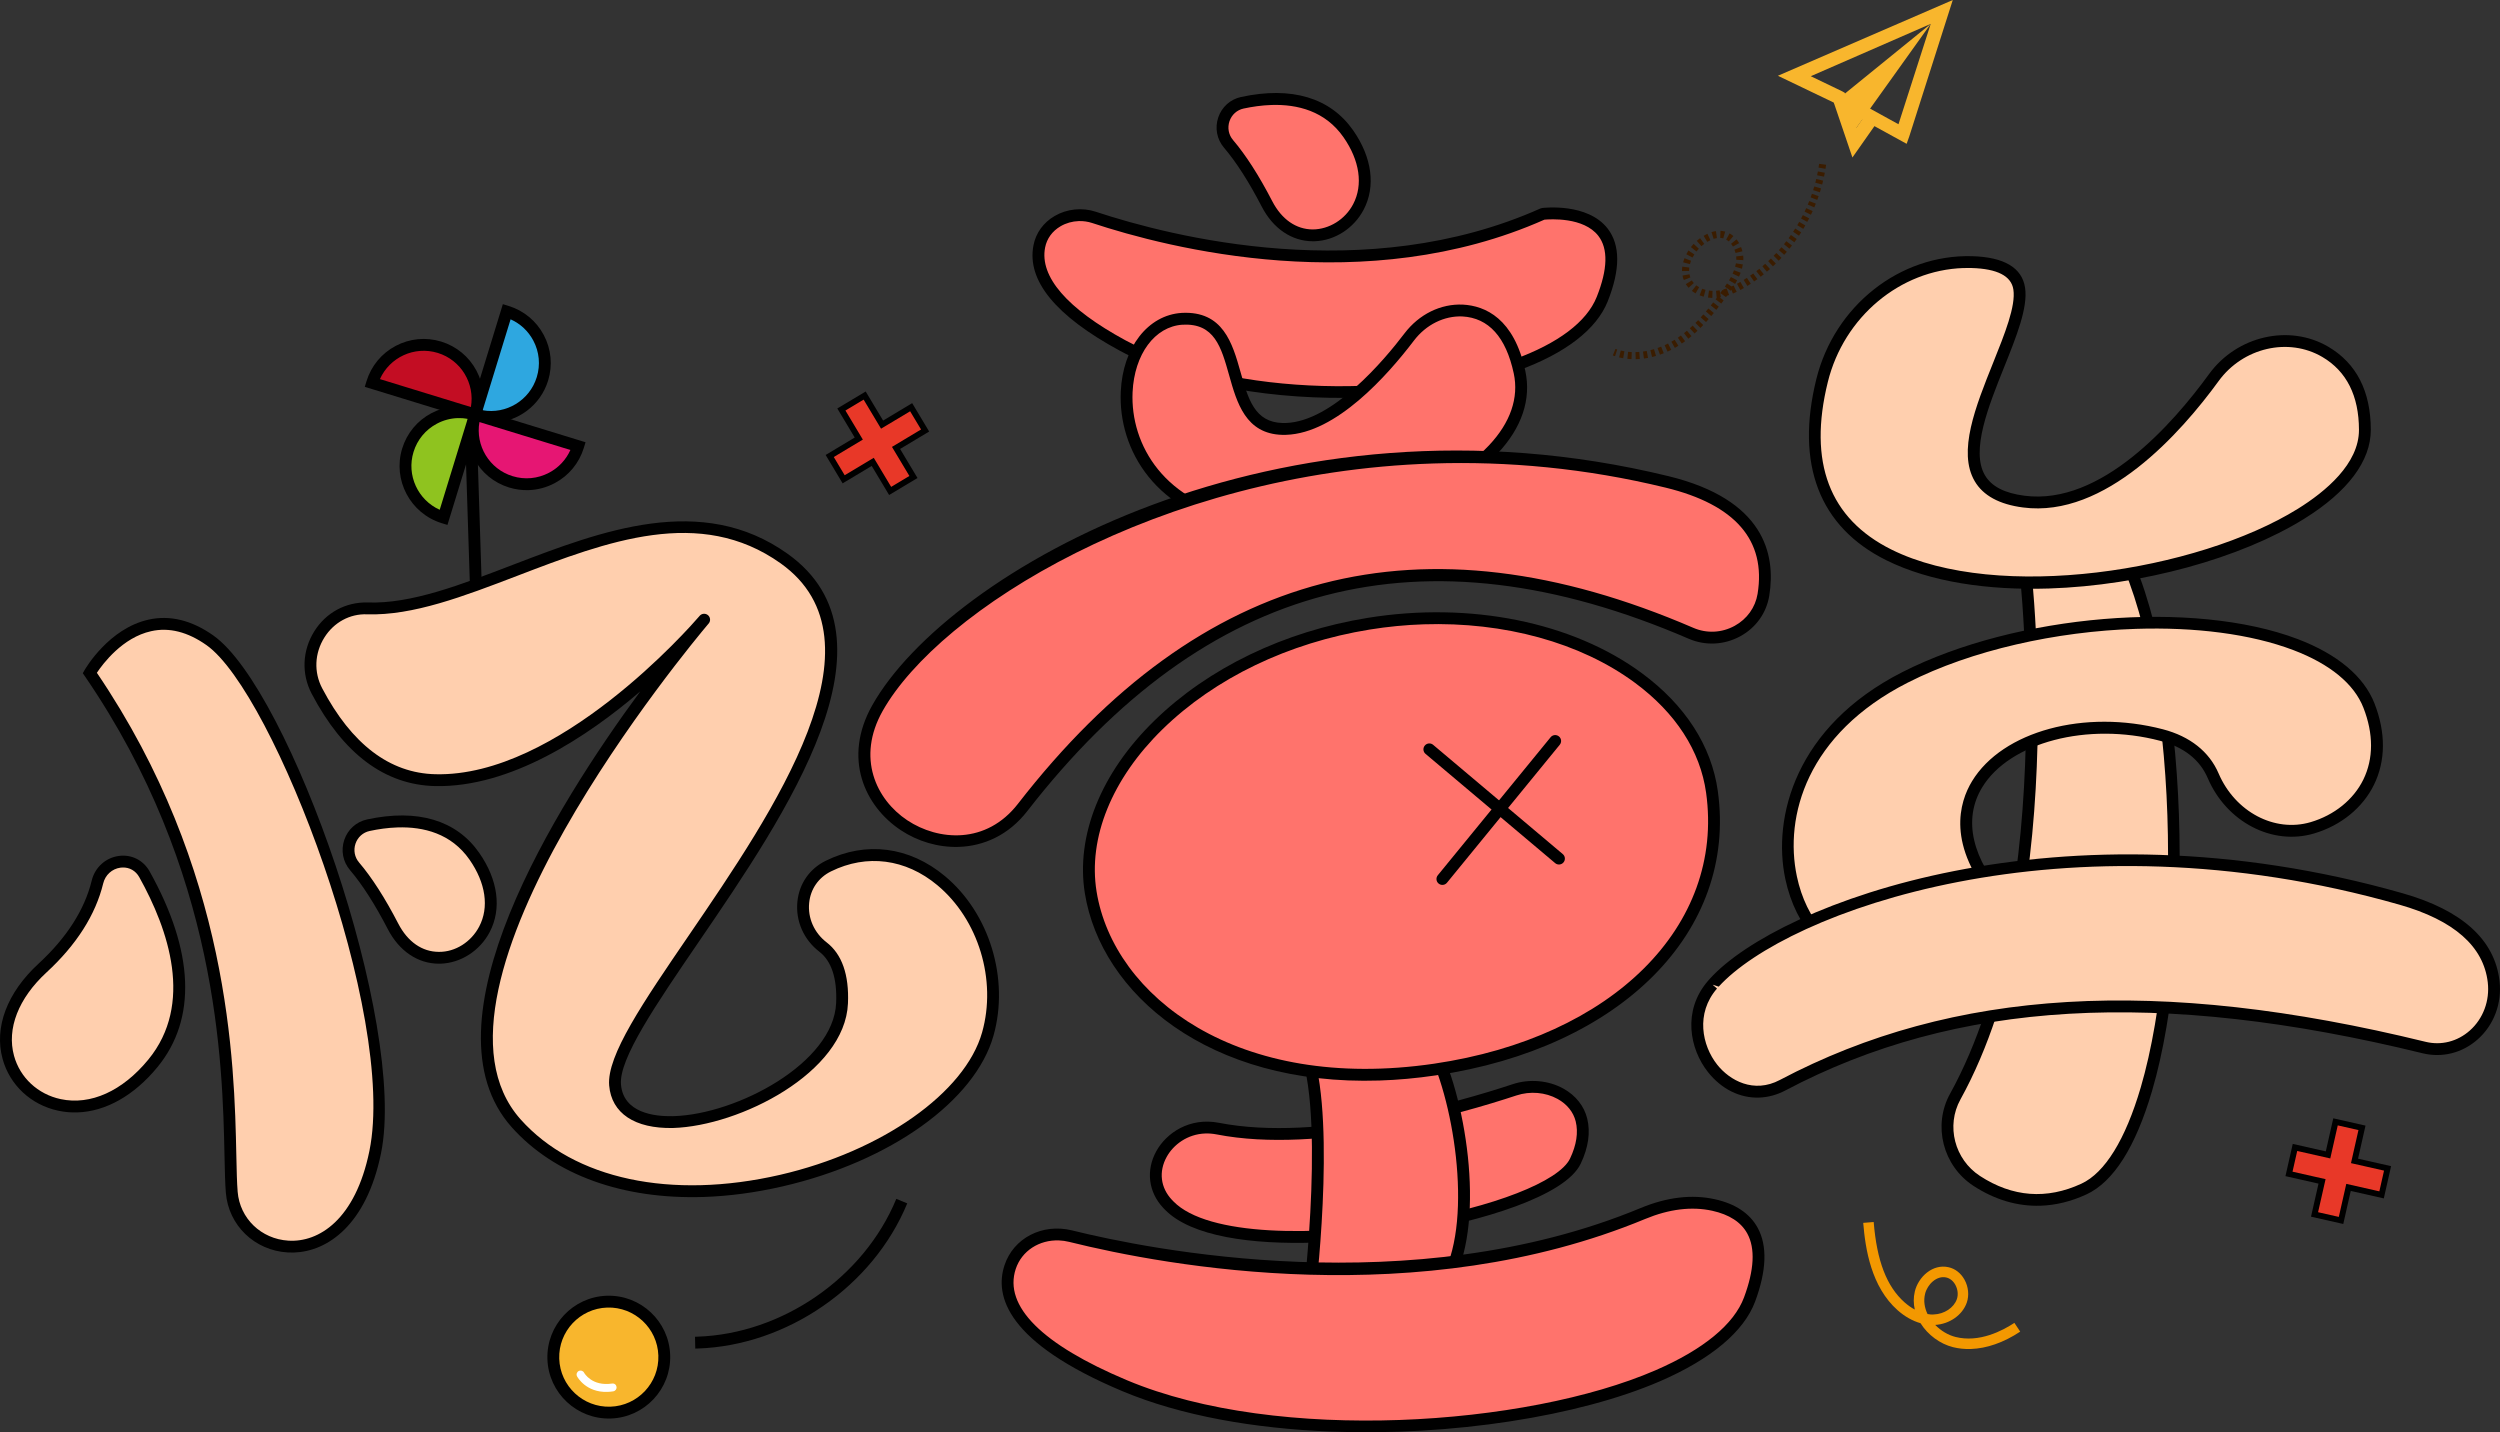 <?xml version="1.0" encoding="iso-8859-1"?>
<!-- Generator: Adobe Illustrator 27.0.0, SVG Export Plug-In . SVG Version: 6.00 Build 0)  -->
<svg version="1.1" id="&#x56FE;&#x5C42;_1" xmlns="http://www.w3.org/2000/svg" xmlns:xlink="http://www.w3.org/1999/xlink" x="0px"
	 y="0px" viewBox="0 0 756.912 433.636" style="enable-background:new 0 0 756.912 433.636;" xml:space="preserve">
<rect x="0" y="0" width="756.912" height="433.636" fill="#333333" stroke="none"/>
<g>
	<g>
		<path style="fill:#FFCFAE;" d="M29.509,267.031c1.679-6.885,10.77-8.519,14.224-2.331c9.579,17.166,16.794,39.894,2.564,57.236
			c-26.229,31.965-63.252-1.364-33.421-28.85C22.819,283.925,27.58,274.94,29.509,267.031z"/>
		<path d="M23.422,336.801c-1.942,0.062-3.88-0.109-5.796-0.52c-8.218-1.75-14.669-7.754-16.839-15.677
			c-2.613-9.549,1.352-20.062,10.872-28.833c8.534-7.858,13.953-16.328,16.11-25.16l0,0c0.969-3.989,4.191-6.918,8.208-7.462
			c3.842-0.521,7.42,1.273,9.322,4.68c13.505,24.202,14.327,44.69,2.383,59.243C40.586,331.724,31.989,336.525,23.422,336.801z
			 M37.098,262.65c-0.21,0.007-0.426,0.02-0.641,0.05c-2.54,0.344-4.588,2.214-5.206,4.756l0,0
			c-2.326,9.538-8.101,18.603-17.161,26.951c-8.505,7.834-12.092,17.039-9.843,25.25c1.812,6.62,7.222,11.648,14.123,13.119
			c9.041,1.934,18.714-2.435,26.54-11.975c13.809-16.831,6.133-39.323-2.744-55.227C41.088,263.643,39.227,262.582,37.098,262.65z"
			/>
	</g>
	<g>
		<path style="fill:#FFCFAE;" d="M27.186,203.74c0,0,14.552-25.269,36.371-9.876s58.189,115.08,50.047,154.956
			s-41.801,32.316-43.437,12.154C68.531,340.811,74.523,272.818,27.186,203.74z"/>
		<path d="M88.98,379.225c-0.636,0.02-1.261,0.011-1.881-0.027c-10.049-0.605-17.918-8.21-18.72-18.08
			c-0.232-2.865-0.31-6.552-0.407-11.213c-0.595-27.962-1.835-86.151-42.269-145.157l-0.637-0.925l0.564-0.981
			c0.293-0.511,7.377-12.602,19.359-15.241c6.44-1.439,13.065,0.181,19.601,4.799c23.04,16.254,58.81,117.432,50.769,156.776
			C110.915,370.931,99.157,378.898,88.98,379.225z M29.33,203.697c40.387,59.551,41.628,117.973,42.224,146.134
			c0.095,4.603,0.177,8.238,0.4,10.998c0.657,8.076,7.115,14.296,15.357,14.796c9.19,0.58,20.277-6.315,24.534-27.165
			c8.399-41.113-28.891-138.716-49.321-153.133c-5.681-4.009-11.32-5.451-16.768-4.225C37.101,193.009,31.151,200.959,29.33,203.697
			z"/>
	</g>
	<g>
		<path style="fill:#FFCFAE;" d="M107.353,262.298c-3.74-4.385-1.455-11.245,4.18-12.456c10.408-2.237,24.004-2.213,32.106,9.419
			c16.782,24.097-13.439,42.834-24.644,21.202C114.526,271.834,110.6,266.104,107.353,262.298z"/>
		<path d="M133.409,291.768c-0.181,0.006-0.362,0.012-0.543,0.006c-6.381-0.011-12.021-3.834-15.463-10.49
			c-3.89-7.505-7.726-13.5-11.414-17.824c-2.178-2.557-2.831-5.986-1.749-9.185c1.077-3.175,3.665-5.489,6.918-6.183
			c15.283-3.288,27.037,0.211,33.953,10.147c5.692,8.177,6.843,16.909,3.152,23.957C145.298,287.86,139.51,291.572,133.409,291.768z
			 M120.355,250.517c-2.951,0.095-5.821,0.514-8.442,1.077c-2.012,0.432-3.612,1.868-4.279,3.833
			c-0.672,1.989-0.27,4.124,1.082,5.704l0,0c3.865,4.534,7.859,10.758,11.868,18.51c2.851,5.501,7.216,8.543,12.289,8.549
			c4.976,0.062,9.776-2.994,12.212-7.661c3.053-5.819,1.987-13.199-2.922-20.246C136.637,252.34,128.222,250.264,120.355,250.517z"
			/>
	</g>
	<g>
		<path style="fill:#FF736C;" d="M371.962,43.57c-3.74-4.385-1.455-11.245,4.18-12.456c10.408-2.237,24.004-2.213,32.106,9.419
			c16.782,24.097-13.439,42.834-24.644,21.202C379.134,53.107,375.208,47.376,371.962,43.57z"/>
		<path d="M398.02,73.042c-0.181,0.006-0.362,0.012-0.543,0.006c-6.381-0.011-12.021-3.834-15.463-10.49
			c-3.89-7.505-7.726-13.5-11.414-17.824c-2.178-2.557-2.831-5.986-1.755-9.179c1.077-3.175,3.659-5.494,6.917-6.195
			c15.318-3.306,27.049,0.228,33.959,10.152c5.692,8.177,6.843,16.909,3.152,23.957C409.909,69.134,404.12,72.846,398.02,73.042z
			 M384.947,31.785c-2.951,0.095-5.815,0.52-8.43,1.077c-2.012,0.432-3.606,1.873-4.273,3.839c-0.672,1.989-0.27,4.124,1.082,5.704
			l0,0c3.865,4.534,7.859,10.758,11.868,18.51c2.851,5.501,7.216,8.543,12.289,8.549c4.926-0.036,9.776-2.994,12.212-7.661
			c3.053-5.819,1.987-13.199-2.922-20.246C401.241,33.608,392.821,31.532,384.947,31.785z"/>
	</g>
	<g>
		<path style="fill:#FF736C;" d="M331.216,65.812c21.461,7.114,81.897,23.063,135.9-1.058c0,0,29.736-3.71,17.981,25.811
			c-11.754,29.521-100.395,38.349-145.266,14.011c-22.443-12.173-26.614-22.597-25.178-29.976
			C316.07,67.327,324.183,63.48,331.216,65.812z"/>
		<path d="M412.268,120.368c-25.643,0.824-53.168-3.3-73.292-14.218c-19.381-10.51-28.156-21.244-26.076-31.89
			c0.721-3.719,2.99-6.862,6.388-8.851c3.713-2.186,8.385-2.663,12.493-1.295c22.854,7.567,81.718,22.628,134.604-0.993l0.509-0.145
			c0.553-0.059,13.784-1.617,19.857,6.239c3.844,4.973,3.848,12.375,0.013,22.015c-3.393,8.51-12.827,15.778-27.282,21.018
			C446.641,116.893,429.898,119.801,412.268,120.368z M326.606,66.937c-1.93,0.062-3.846,0.591-5.507,1.566
			c-2.499,1.458-4.159,3.747-4.679,6.438c-1.719,8.812,6.672,18.514,24.266,28.06c33.089,17.945,86.792,17.03,117.573,5.871
			c13.469-4.876,22.173-11.437,25.171-18.971c3.339-8.374,3.501-14.597,0.486-18.493c-4.441-5.748-14.611-5.041-16.329-4.899
			c-53.983,23.984-113.719,8.694-136.933,1.004l0,0C329.349,67.082,327.971,66.893,326.606,66.937z"/>
	</g>
	<g>
		<path style="fill:#FFCFAE;" d="M612.405,164.942c0,0,14.24,104.297-20.432,167.081c-4.89,8.855-1.946,20.007,6.53,25.529
			c8.015,5.221,19.133,8.583,32.415,2.46c33.189-15.299,36.55-155.077,7.932-200.002"/>
		<path d="M617.773,365.052c-6.934,0.223-13.777-1.781-20.252-5.998c-9.29-6.053-12.416-18.306-7.114-27.899
			c33.989-61.551,20.362-164.935,20.218-165.97l3.557-0.488c0.139,1.052,13.921,105.611-20.637,168.19
			c-4.397,7.958-1.793,18.132,5.935,23.161c9.833,6.403,20.162,7.198,30.684,2.335c7.122-3.282,13.337-13.348,17.968-29.114
			c13.419-45.658,11.027-134.044-10.793-168.295l3.02-1.93c22.281,34.977,24.833,124.894,11.214,171.235
			c-5.005,17.027-11.7,27.575-19.904,31.359C627.049,363.767,622.392,364.904,617.773,365.052z"/>
	</g>
	<g>
		<path style="fill:#FF736C;" d="M357.916,96.522c21.627-1.363,10.307,32.816,30.358,33.345c15.038,0.397,31.22-18.398,38.372-27.82
			c3.853-5.076,9.846-8.38,16.209-8.029c6.664,0.368,14.122,4.309,17.208,18.649c6.149,28.572-45.303,51.417-82.6,45.623
			C330.9,151.057,334.46,98,357.916,96.522z"/>
		<path d="M392.871,160.953c-5.36,0.172-10.64-0.107-15.686-0.891c-27.265-4.238-38.656-23.89-37.856-41.488
			c0.609-13.389,8.204-23.195,18.476-23.841l0,0c12.478-0.646,15.321,9.146,17.786,17.905c2.294,8.164,4.278,15.216,12.733,15.435
			c0.316,0.013,0.637,0.009,0.957-0.002c14.183-0.456,29.793-19.009,35.937-27.111c4.436-5.829,11-9.052,17.735-8.732
			c6.714,0.374,15.441,4.157,18.859,20.06c1.852,8.587-1.057,17.244-8.408,25.029C440.453,151.046,415.954,160.211,392.871,160.953z
			 M358.024,98.31c-8.372,0.526-14.588,8.928-15.118,20.423c-0.729,16.002,9.759,33.891,34.83,37.785
			c25.306,3.939,58.083-5.784,73.061-21.661c6.504-6.888,9.099-14.432,7.513-21.813c-2.368-10.999-7.598-16.797-15.558-17.236
			c-5.466-0.227-10.967,2.443-14.675,7.326c-8.021,10.556-23.537,28.032-38.682,28.519c-0.391,0.013-0.782,0.019-1.167,0.008
			c-11.096-0.297-13.746-9.728-16.092-18.053C369.737,105.074,367.693,97.789,358.024,98.31L358.024,98.31z"/>
	</g>
	<g>
		<path style="fill:#FF736C;" d="M368.7,341.702c-14.13-2.764-24.531,12.87-15.193,22.789c0.156,0.165,0.315,0.331,0.477,0.498
			c19.828,20.292,114.47,4.5,122.989-13.457c2.366-4.988,2.656-9.101,1.84-12.439c-1.937-7.926-11.768-11.941-20.254-9.135
			C440.864,335.809,399.285,347.686,368.7,341.702z"/>
		<path d="M398.308,376.211c-19.263,0.619-37.601-1.774-45.606-9.965l-0.514-0.538c-4.497-4.777-5.304-11.365-2.093-17.178
			c3.045-5.521,10.089-10.307,18.949-8.584l0,0c30.367,5.93,72.338-6.196,88.951-11.692c5.072-1.681,10.815-1.171,15.344,1.334
			c3.727,2.064,6.288,5.291,7.216,9.08c1.015,4.159,0.357,8.745-1.961,13.631c-4.718,9.954-30.623,17.523-51.371,20.993
			C418.17,374.796,408.117,375.896,398.308,376.211z M364.95,343.178c-5.465,0.176-9.703,3.429-11.717,7.085
			c-2.466,4.469-1.878,9.325,1.58,13.003l0.006,0l0.459,0.481c10.389,10.641,43.328,10.674,71.352,6.008
			c25.399-4.243,45.435-12.051,48.726-18.993c1.958-4.12,2.531-7.904,1.711-11.241c-0.686-2.809-2.626-5.222-5.467-6.795
			c-3.679-2.042-8.351-2.435-12.481-1.064c-16.879,5.581-59.509,17.915-90.769,11.797
			C367.176,343.235,366.041,343.143,364.95,343.178z"/>
	</g>
	<g>
		<path style="fill:#FF736C;" d="M393.667,314.296c0,0,28.024-19.333,39.395,1.224c11.372,20.558,18.385,78.37-8.013,81.211
			c-26.399,2.841-28.816-2.625-28.816-2.625S403.939,331.651,393.667,314.296z"/>
		<path d="M414.596,399.291c-16.312,0.524-19.419-3.141-20.004-4.459l-0.201-0.449l0.06-0.492c0.079-0.621,7.515-62.048-2.325-78.68
			l-0.852-1.438l1.376-0.949c0.657-0.459,16.298-11.137,29.54-7.996c5.341,1.259,9.528,4.563,12.435,9.823
			c9.012,16.284,15.283,54.094,5.486,72.956c-3.398,6.543-8.405,10.212-14.875,10.905
			C421.182,398.95,417.652,399.192,414.596,399.291z M398.106,393.551c1.092,0.747,6.53,3.55,26.748,1.399
			c5.201-0.564,9.266-3.591,12.076-8.999c9.132-17.58,2.994-54.319-5.435-69.566c-2.399-4.336-5.808-7.052-10.126-8.07
			c-9.64-2.224-21.419,4.203-25.347,6.6C404.817,333.344,398.973,386.179,398.106,393.551z"/>
	</g>
	<g>
		<path style="fill:#FF736C;" d="M309.617,244.47c-19.409,25.009-60.878-0.083-43.935-30.107
			c22.977-40.717,123.932-96.52,239.04-68.462c27.23,6.638,31.201,21.782,29.178,34.188c-1.633,10.016-12.59,15.669-21.909,11.652
			C407.95,146.887,346.535,196.9,309.617,244.47z"/>
		<path d="M290.278,256.409c-6.281,0.202-12.513-1.705-17.572-5.075c-10.839-7.206-17.698-21.709-8.59-37.852
			c22.806-40.414,122.865-98.122,241.029-69.321c28.956,7.056,32.581,23.589,30.523,36.213c-0.848,5.206-4.033,9.669-8.743,12.249
			c-4.888,2.667-10.571,2.955-15.645,0.766c-80.524-34.716-146.039-17.659-200.247,52.178l0,0
			C305.321,252.925,297.766,256.168,290.278,256.409z M433.903,140.327c-83.455,2.683-149.554,44.593-166.66,74.911
			c-7.981,14.145-2.01,26.82,7.445,33.113c9.413,6.253,23.927,7.369,33.508-4.983l0,0c55.346-71.31,122.232-88.744,204.508-53.272
			c4.032,1.739,8.59,1.528,12.497-0.618c3.735-2.047,6.26-5.572,6.934-9.68c2.632-16.192-6.73-27.012-27.836-32.154
			C479.992,141.718,456.315,139.607,433.903,140.327z"/>
	</g>
	<g>
		<path style="fill:#FFCFAE;" d="M597.015,79.355c-21.556-0.624-40.172,14.914-45.351,35.848
			c-4.585,18.531-3.74,40.884,20.186,52.788c45.526,22.65,144.209-4.191,144.154-37.852c-0.021-12.623-5.337-19.694-11.974-23.602
			c-11.333-6.673-26.01-2.859-33.747,7.775c-11.384,15.646-33.607,40.664-57.548,37.559c-34.539-4.48,1.091-47.966-1.385-64.477
			C610.484,81.614,604.469,79.57,597.015,79.355z"/>
		<path d="M620.336,178.178c-18.347,0.59-35.931-1.939-49.286-8.585c-20.201-10.052-27.507-29.006-21.127-54.817
			c5.492-22.192,25.26-37.801,47.142-37.215c9.741,0.282,15.145,3.5,16.058,9.566c0.899,5.99-2.614,14.743-6.333,24.011
			c-4.762,11.876-10.161,25.337-5.825,32.746c1.989,3.386,5.913,5.42,11.998,6.211c23.185,2.985,44.929-21.796,55.865-36.841
			c8.437-11.585,24.299-15.207,36.111-8.266c8.515,5.015,12.839,13.476,12.858,25.145c0.017,9.428-6.975,18.754-20.22,26.973
			C678.312,169.063,648.422,177.275,620.336,178.178z M594.478,81.152c-19.158,0.616-36.194,14.76-41.071,34.48
			c-6.019,24.334,0.455,41.406,19.245,50.75c32.246,16.057,92.608,6.551,123.036-12.321c8.46-5.252,18.54-13.661,18.526-23.918
			c-0.016-10.315-3.746-17.738-11.089-22.061c-10.259-6.034-24.033-2.835-31.396,7.285c-11.411,15.68-34.3,41.542-59.222,38.28
			c-7.158-0.926-12.084-3.605-14.629-7.954c-5.232-8.922,0.271-22.631,5.589-35.891c3.529-8.806,6.864-17.116,6.113-22.141
			c-0.616-4.096-4.861-6.289-12.621-6.512l0,0C596.129,81.123,595.3,81.126,594.478,81.152z"/>
	</g>
	<g>
		<path style="fill:#FF736C;" d="M518.321,239.776c5.977,43.045-31.818,76.374-83.871,84.044
			c-58.384,8.602-98.541-18.528-104.218-53.611c-5.676-35.082,32.234-72.969,84.174-81.373S513.433,204.576,518.321,239.776z"/>
		<path d="M417.666,327.145c-51.858,1.667-84.301-26.34-89.204-56.651c-2.819-17.423,4.835-36.468,21.001-52.26
			c16.381-16.003,39.342-27.074,64.658-31.169c30.938-5.005,62.005,1.259,83.007,16.772c13.132,9.695,21.077,22.038,22.97,35.696
			l0,0c5.887,42.399-29.229,77.785-85.387,86.059C428.823,326.46,423.13,326.97,417.666,327.145z M431.072,189.02
			c-5.424,0.174-10.9,0.701-16.383,1.589c-24.59,3.978-46.862,14.7-62.722,30.19c-15.317,14.965-22.593,32.87-19.963,49.126
			c5.144,31.809,42.722,60.836,102.182,52.124c54.09-7.968,87.957-41.697,82.364-82.027c-1.762-12.676-9.213-24.188-21.55-33.302
			C478.448,194.496,455.362,188.239,431.072,189.02z"/>
	</g>
	<g>
		<g>
			<line style="fill:#E83828;" x1="470.857" y1="224.348" x2="436.705" y2="266.125"/>
			<path d="M436.761,267.918c-0.42,0.013-0.845-0.119-1.192-0.405c-0.767-0.623-0.879-1.752-0.25-2.52l34.152-41.783
				c0.623-0.767,1.758-0.88,2.52-0.25c0.767,0.623,0.879,1.752,0.25,2.52l-34.152,41.783
				C437.752,267.682,437.262,267.902,436.761,267.918z"/>
		</g>
		<g>
			<line style="fill:#E83828;" x1="432.754" y1="226.875" x2="472.002" y2="259.957"/>
			<path d="M472.057,261.745c-0.426,0.014-0.862-0.124-1.21-0.422l-39.244-33.077c-0.762-0.635-0.857-1.765-0.215-2.521
				c0.629-0.762,1.771-0.857,2.521-0.215l39.244,33.078c0.762,0.635,0.857,1.765,0.215,2.521
				C473.031,261.516,472.547,261.73,472.057,261.745z"/>
		</g>
	</g>
	<g>
		<path style="fill:#FF736C;" d="M324.139,374.255c25.782,6.41,104.193,21.813,173.278-6.854c6.746-2.799,14.159-4.169,21.38-2.576
			c9.291,2.05,18.295,8.739,10.912,28.606c-13.125,35.319-128.551,51.574-189.198,26.106
			c-33.356-14.008-37.609-27.018-34.683-35.892C308.327,376.064,316.512,372.359,324.139,374.255z"/>
		<path d="M402.657,433.417c-22.831-0.917-45.026-4.74-62.84-12.223c-35.037-14.716-38.75-28.845-35.692-38.106
			c2.714-8.242,11.445-12.773,20.443-10.572l0,0c22.867,5.689,102.87,21.994,172.163-6.769c7.97-3.306,15.538-4.194,22.45-2.667
			c6.228,1.371,10.602,4.292,12.995,8.68c2.959,5.433,2.693,12.932-0.784,22.294c-3.379,9.097-13.337,17.439-28.789,24.136
			C478.152,428.775,439.569,434.899,402.657,433.417z M320.644,375.557c-5.953-0.239-11.297,3.138-13.119,8.647
			c-3.698,11.227,7.946,22.872,33.68,33.681c45.782,19.229,121.06,13.86,159.969-2.99c14.537-6.295,23.825-13.934,26.856-22.088
			c3.103-8.349,3.435-14.853,0.992-19.33c-1.871-3.439-5.445-5.76-10.614-6.902c-6.182-1.358-13.024-0.535-20.305,2.484
			c-68.383,28.374-144.745,14.311-174.4,6.936C322.675,375.738,321.653,375.598,320.644,375.557z"/>
	</g>
	<g>
		<g>
			<g>
				<g>
					<g>
						<path style="fill:#F8B62D;" d="M567.515,38.189l-6.668,9.494l-5.64-16.621l-16.922-8.122L591.234,0l-13.157,41.255
							l-0.812,2.291L567.515,38.189z M548.241,23.073l9.537,4.589l0.735,0.416l3.554,10.587l1.771-2.557l-1.225-0.694l1.942-3.431
							l10.24,5.634l9.761-30.395L548.241,23.073z"/>
					</g>
				</g>
			</g>
		</g>
		<g>
			<g>
				<g>
					<polygon style="fill:#F8B62D;" points="555.208,31.061 584.557,7.223 562.068,38.666 					"/>
				</g>
			</g>
		</g>
	</g>
	<g>
		<g>
			<g>
				<path style="fill:#2EA7E0;" d="M164.237,114.705c2.643-8.61-2.194-17.732-10.804-20.376l-9.572,31.179
					C152.471,128.152,161.594,123.315,164.237,114.705z"/>
				<path d="M149.209,128.013c-1.936,0.062-3.918-0.189-5.875-0.786l-1.71-0.529l10.622-34.605l1.716,0.523
					c4.617,1.422,8.413,4.552,10.675,8.822c2.268,4.276,2.729,9.171,1.313,13.794l0,0
					C163.619,122.815,156.732,127.771,149.209,128.013z M146.133,124.218c7.093,1.267,14.219-2.967,16.385-10.043l0,0
					c1.142-3.703,0.77-7.632-1.044-11.053c-1.535-2.893-3.942-5.133-6.886-6.446L146.133,124.218z"/>
			</g>
			<g>
				<path style="fill:#8FC31F;" d="M123.485,136.312c-2.643,8.61,2.194,17.732,10.804,20.376l9.572-31.179
					C135.251,122.865,126.129,127.702,123.485,136.312z"/>
				<path d="M135.473,158.929l-1.716-0.523c-9.534-2.934-14.916-13.082-11.989-22.622c1.422-4.617,4.552-8.413,8.822-10.675
					c4.282-2.263,9.177-2.735,13.8-1.313l1.71,0.529L135.473,158.929z M138.59,126.585c-2.181,0.07-4.335,0.636-6.315,1.692
					c-3.427,1.815-5.939,4.855-7.075,8.564c-2.172,7.064,1.349,14.552,7.93,17.504l8.461-27.541
					C140.594,126.626,139.588,126.553,138.59,126.585z"/>
			</g>
		</g>
		<g>
			<g>
				<path style="fill:#E61673;" d="M154.665,145.884c8.61,2.643,17.732-2.194,20.376-10.804l-31.179-9.572
					C141.218,134.119,146.055,143.241,154.665,145.884z"/>
				<path d="M160.045,148.395c-1.971,0.063-3.965-0.205-5.91-0.797c-4.617-1.422-8.413-4.552-10.675-8.822
					s-2.729-9.171-1.313-13.794l0.529-1.71l34.605,10.622l-0.523,1.716c-1.422,4.617-4.558,8.413-8.828,10.675
					C165.455,147.597,162.769,148.308,160.045,148.395z M145.156,127.781c-1.254,7.104,2.967,14.219,10.037,16.386
					c3.697,1.142,7.626,0.765,11.058-1.05c2.893-1.535,5.133-3.936,6.446-6.88L145.156,127.781z"/>
			</g>
			<g>
				<path style="fill:#C30D23;" d="M133.058,105.133c-8.61-2.643-17.732,2.194-20.376,10.804l31.179,9.572
					C146.504,116.899,141.667,107.776,133.058,105.133z"/>
				<path d="M145.05,127.75l-34.605-10.628l0.523-1.716c1.422-4.617,4.552-8.413,8.822-10.675s9.154-2.729,13.794-1.313
					c4.623,1.422,8.413,4.552,10.681,8.822c2.263,4.277,2.729,9.171,1.313,13.794L145.05,127.75z M115.028,114.779l27.541,8.461
					c1.254-7.11-2.968-14.225-10.037-16.392l-0.006,0C125.445,104.678,117.975,108.199,115.028,114.779z"/>
			</g>
		</g>
	</g>
	<g>
		<line style="fill:#E83828;" x1="142.645" y1="134.506" x2="144.317" y2="186.512"/>
		<rect x="141.69" y="134.492" transform="matrix(1 -0.032 0.032 1 -5.083 4.693)" width="3.583" height="52.03"/>
	</g>
	<g>
		<path style="fill:#FFCFAE;" d="M111.199,184.199c-12.801-0.411-21.201,13.673-15.243,25.009
			c7.428,14.132,18.788,26.599,35.808,26.994c39.764,0.923,81.426-48.585,81.426-48.585s-94.542,110.317-56.913,152.478
			s131.65,12.468,142.796-27.049c8.758-31.05-19.274-65.09-48.259-50.835c-9.673,4.757-10.198,17.926-1.658,24.504
			c3.652,2.813,6.174,7.969,5.786,17.019c-1.243,28.96-66.597,49.92-68.72,24.764c-2.123-25.156,102.934-122.523,51.176-159.392
			C197.333,140.566,147.725,185.371,111.199,184.199z"/>
		<path d="M213.033,362.4c-24.296,0.781-45.117-6.577-58.095-21.111c-27.913-31.282,13.193-97.014,38.924-131.975
			c-15.998,13.743-39.309,29.187-62.14,28.683c-15.219-0.357-27.787-9.761-37.351-27.954c-3.159-6.011-2.861-13.09,0.798-18.929
			c3.543-5.66,9.523-8.865,16.09-8.708c13.227,0.48,28.195-5.337,44.095-11.43c26.741-10.247,57.069-21.876,83.084-3.325
			c35.92,25.583-0.366,78.696-26.861,117.477c-12.997,19.029-24.226,35.456-23.568,43.217c0.726,8.611,10.131,9.704,15.668,9.59
			c0.146-0.005,0.286-0.009,0.426-0.014c18.989-0.61,48.267-16.024,49.053-34.264c0.315-7.454-1.4-12.676-5.093-15.523
			c-4.741-3.654-7.223-9.313-6.64-15.146c0.543-5.453,3.679-9.967,8.598-12.384c12.201-6.003,25.327-4.299,36.065,4.644
			c13.509,11.248,19.559,31.101,14.717,48.286c-5.581,19.783-31.239,38.134-63.842,45.656
			C228.73,361.089,220.708,362.153,213.033,362.4z M214.349,189.022c-4.853,5.749-92.069,110.285-56.732,149.881
			c16.188,18.138,45.544,24.392,78.541,16.799c30.876-7.128,56.039-24.867,61.191-43.142c4.476-15.866-1.099-34.187-13.558-44.558
			c-9.598-7.999-21.352-9.524-32.185-4.179c-3.787,1.861-6.198,5.331-6.618,9.524c-0.46,4.592,1.505,9.053,5.259,11.951
			c4.675,3.598,6.86,9.827,6.486,18.514c-0.898,20.917-32.68,37.094-52.982,37.706c-11.563,0.237-18.603-4.452-19.317-12.871
			c-0.763-9.03,10.249-25.141,24.182-45.537c25.659-37.563,60.796-88.999,27.744-112.543c-24.443-17.4-52.54-6.654-79.725,3.76
			c-16.257,6.226-31.62,12.109-45.494,11.667l0,0c-5.203-0.212-10.074,2.449-12.933,7.024c-2.977,4.749-3.224,10.489-0.668,15.358
			c8.917,16.953,20.448,25.713,34.265,26.033c37.224,0.934,77.162-44.619,79.869-47.777c0.062-0.072,0.113-0.132,0.152-0.18
			c0.647-0.756,1.771-0.833,2.521-0.204c0.756,0.641,0.851,1.765,0.215,2.521C214.517,188.824,214.444,188.908,214.349,189.022z"/>
	</g>
	<g>
		<path d="M211.204,408.287c-0.233,0.007-0.467,0.015-0.7,0.017l-0.08-3.582c0.222-0.007,0.449-0.014,0.665-0.021
			c25.742-0.828,50.46-17.898,60.279-41.724l3.313,1.365C264.342,389.426,238.311,407.415,211.204,408.287z"/>
	</g>
	<g>
		<g>
			<circle style="fill:#F8B62D;" cx="184.32" cy="410.893" r="16.805"/>
			<path d="M184.92,429.477c-10.247,0.329-18.855-7.742-19.184-17.989c-0.329-10.247,7.742-18.855,17.989-19.184
				c10.247-0.329,18.855,7.742,19.184,17.989C203.238,420.54,195.166,429.148,184.92,429.477z M183.84,395.885
				c-8.276,0.266-14.789,7.212-14.523,15.488c0.266,8.276,7.212,14.789,15.488,14.523c8.276-0.266,14.789-7.212,14.523-15.488
				C199.062,402.133,192.115,395.619,183.84,395.885z"/>
		</g>
		<g>
			<path style="fill:#FFFFFF;" d="M183.913,421.418c-6.514,0.209-9.088-4.489-9.2-4.707c-0.311-0.585-0.089-1.305,0.497-1.616
				c0.586-0.299,1.305-0.089,1.615,0.491c0.106,0.195,2.406,4.202,8.478,3.306c0.715-0.105,1.266,0.345,1.363,0.995
				c0.103,0.651-0.345,1.266-0.995,1.363C185.055,421.346,184.467,421.4,183.913,421.418z"/>
		</g>
	</g>
	<g>
		<path style="fill:#3A1C00;" d="M495.232,108.757l-0.069-2.146l1.154-0.06l0.151,2.144L495.232,108.757z M493.959,108.74
			c-0.421-0.016-0.842-0.043-1.252-0.088l0.212-2.132c0.375,0.035,0.749,0.063,1.123,0.081L493.959,108.74z M497.73,108.56
			l-0.29-2.127c0.372-0.047,0.744-0.111,1.121-0.182l0.406,2.1C498.555,108.434,498.137,108.5,497.73,108.56z M491.44,108.471
			c-0.417-0.074-0.828-0.16-1.246-0.264l0.529-2.084c0.359,0.094,0.724,0.169,1.093,0.233L491.44,108.471z M500.184,108.09
			l-0.511-2.085c0.377-0.088,0.741-0.193,1.105-0.298l0.603,2.059C500.983,107.884,500.584,107.99,500.184,108.09z M488.985,107.855
			c-0.23-0.069-0.454-0.149-0.679-0.241l0.8-1.987c0.177,0.07,0.354,0.129,0.526,0.187L488.985,107.855z M502.579,107.383
			l-0.73-2.02c0.37-0.129,0.733-0.269,1.09-0.409l0.788,1.995C503.346,107.101,502.959,107.242,502.579,107.383z M504.873,106.462
			l-0.88-1.957c0.345-0.157,0.69-0.326,1.029-0.494l0.972,1.907C505.62,106.112,505.252,106.293,504.873,106.462z M507.084,105.329
			l-1.053-1.869c0.332-0.192,0.665-0.383,0.991-0.586l1.133,1.82C507.806,104.909,507.451,105.124,507.084,105.329z M509.19,104.018
			l-1.201-1.771c0.314-0.214,0.622-0.435,0.93-0.666l1.281,1.722C509.87,103.546,509.527,103.791,509.19,104.018z M511.169,102.559
			l-1.316-1.697c0.302-0.232,0.603-0.481,0.899-0.729l1.372,1.649C511.806,102.042,511.493,102.303,511.169,102.559z
			 M513.056,100.969l-1.44-1.588l0.862-0.798l1.475,1.564L513.056,100.969z M514.835,99.288l-1.52-1.516l0.82-0.838l1.554,1.48
			L514.835,99.288z M516.523,97.512l-1.61-1.419l0.794-0.895l1.61,1.419L516.523,97.512z M518.111,95.692l-1.632-1.384l0.753-0.912
			l1.655,1.371L518.111,95.692z M519.645,93.815l-1.678-1.336l0.735-0.929l1.688,1.312L519.645,93.815z M521.142,91.911
			l-1.723-1.282l0.341-0.46l-0.006,0l-0.197-2.13c0.367-0.035,0.727-0.088,1.087-0.152L521.028,90
			c-0.122,0.021-0.244,0.043-0.366,0.058l1.196,0.89L521.142,91.911z M518.431,90.206c-0.438-0.009-0.877-0.048-1.311-0.11
			l0.305-2.123c0.352,0.053,0.709,0.082,1.066,0.094L518.431,90.206z M522.58,89.956l-1.756-1.228l0.722-0.975l0.251,0.179
			l-0.079-0.284c0.365-0.099,0.717-0.204,1.063-0.332l0.73,2.02c-0.208,0.071-0.416,0.142-0.63,0.207L522.58,89.956z
			 M515.827,89.834c-0.43-0.115-0.849-0.259-1.251-0.415l0.788-1.999c0.331,0.135,0.668,0.247,1.015,0.341L515.827,89.834z
			 M524.67,88.884l-0.481-1.164c-0.073,0.102-0.151,0.209-0.224,0.311l-1.734-1.264c0.224-0.305,0.435-0.621,0.641-0.937
			l1.383,0.895c0.207-0.088,0.414-0.188,0.615-0.288l0.949,1.931C525.442,88.55,525.056,88.726,524.67,88.884z M513.36,88.827
			c-0.393-0.227-0.763-0.478-1.116-0.758l1.336-1.678c0.27,0.213,0.556,0.408,0.853,0.58L513.36,88.827z M526.924,87.802
			l-1.03-1.882l1.026-0.576l1.064,1.857L526.924,87.802z M529.045,86.572l-1.133-1.82c0.326-0.203,0.658-0.412,0.978-0.627
			l1.19,1.783C529.737,86.135,529.394,86.356,529.045,86.572z M511.239,87.133c-0.315-0.346-0.589-0.717-0.836-1.117l1.832-1.121
			c0.173,0.286,0.374,0.554,0.592,0.798L511.239,87.133z M525.335,85.961l-1.845-1.097c0.199-0.333,0.387-0.66,0.569-0.999
			l1.889,1.013C525.756,85.241,525.546,85.604,525.335,85.961z M531.086,85.228l-1.224-1.759l0.953-0.679l1.258,1.734
			L531.086,85.228z M509.791,84.774c-0.172-0.438-0.303-0.883-0.388-1.342l2.113-0.383c0.057,0.319,0.149,0.637,0.27,0.949
			L509.791,84.774z M533.065,83.792l-1.316-1.697l0.928-0.725l1.338,1.673L533.065,83.792z M526.514,83.752l-1.944-0.907
			c0.158-0.338,0.299-0.681,0.428-1.024l2.009,0.753C526.856,82.976,526.694,83.367,526.514,83.752z M534.954,82.266l-1.372-1.649
			c0.296-0.249,0.585-0.498,0.869-0.752l1.44,1.588C535.585,81.732,535.273,82.005,534.954,82.266z M511.402,82.042l-2.147,0.034
			c-0.009-0.449,0.018-0.894,0.079-1.345l2.122,0.27C511.415,81.347,511.397,81.698,511.402,82.042z M527.394,81.359l-2.063-0.599
			c0.1-0.336,0.177-0.683,0.235-1.035l2.113,0.341C527.612,80.5,527.515,80.929,527.394,81.359z M536.776,80.649l-1.44-1.588
			c0.284-0.26,0.561-0.526,0.839-0.792l1.497,1.528C537.383,80.086,537.083,80.376,536.776,80.649z M511.657,79.962l-2.072-0.541
			c0.109-0.424,0.247-0.843,0.409-1.251l1.998,0.776C511.863,79.284,511.745,79.62,511.657,79.962z M538.531,78.94L537,77.437
			l0.808-0.843l1.565,1.468L538.531,78.94z M527.819,78.771l-2.141-0.13c0.007-0.152,0.008-0.31,0.003-0.461
			c-0.006-0.181-0.017-0.361-0.035-0.542l2.129-0.244c0.031,0.238,0.045,0.477,0.052,0.716
			C527.834,78.333,527.835,78.549,527.819,78.771z M540.19,77.159l-1.599-1.431c0.259-0.289,0.513-0.583,0.766-0.877l1.632,1.384
			C540.725,76.552,540.461,76.858,540.19,77.159z M512.445,77.969l-1.9-0.99c0.198-0.386,0.413-0.761,0.658-1.13l1.79,1.192
			C512.793,77.339,512.61,77.654,512.445,77.969z M525.455,76.593c-0.081-0.342-0.191-0.677-0.318-1l1.995-0.788
			c0.165,0.415,0.301,0.843,0.409,1.277L525.455,76.593z M541.777,75.298l-1.655-1.371c0.247-0.294,0.483-0.593,0.713-0.899
			l1.711,1.299C542.293,74.657,542.041,74.98,541.777,75.298z M513.624,76.145l-1.678-1.336c0.264-0.335,0.539-0.654,0.839-0.973
			l1.565,1.468C514.096,75.575,513.854,75.857,513.624,76.145z M524.68,74.657c-0.167-0.298-0.357-0.578-0.57-0.84l1.661-1.349
			c0.286,0.353,0.549,0.735,0.778,1.137L524.68,74.657z M515.137,74.526l-1.418-1.601c0.323-0.291,0.653-0.558,0.995-0.814
			l1.281,1.722C515.699,74.052,515.415,74.283,515.137,74.526z M543.267,73.359l-1.734-1.264l0.687-0.956l1.756,1.228
			L543.267,73.359z M523.415,73.092c-0.246-0.208-0.515-0.398-0.8-0.552l1.037-1.878c0.41,0.226,0.804,0.5,1.159,0.809
			L523.415,73.092z M516.905,73.231l-1.11-1.832c0.372-0.228,0.757-0.433,1.153-0.621l0.903,1.944
			C517.524,72.873,517.208,73.052,516.905,73.231z M518.837,72.323l-0.661-2.045c0.439-0.137,0.885-0.244,1.338-0.317l0.314,2.127
			C519.491,72.132,519.16,72.213,518.837,72.323z M521.746,72.177c-0.182-0.047-0.365-0.088-0.558-0.116
			c-0.135-0.019-0.252-0.027-0.375-0.035l0.095-2.14c0.193,0.005,0.392,0.022,0.585,0.051c0.276,0.038,0.564,0.099,0.829,0.178
			L521.746,72.177z M544.674,71.364l-1.79-1.192c0.223-0.328,0.434-0.65,0.64-0.978l1.812,1.144
			C545.119,70.678,544.897,71.024,544.674,71.364z M545.974,69.302l-1.834-1.109l0.592-1.011l1.856,1.073L545.974,69.302z
			 M547.184,67.179l-1.889-1.013l0.545-1.039l1.911,0.978L547.184,67.179z M548.294,65.018l-1.933-0.93
			c0.17-0.356,0.339-0.711,0.497-1.061l1.955,0.883C548.644,64.283,548.475,64.65,548.294,65.018z M549.297,62.797l-1.965-0.848
			c0.152-0.355,0.298-0.71,0.438-1.071l1.998,0.776C549.617,62.039,549.46,62.418,549.297,62.797z M550.205,60.531l-2.01-0.764
			c0.14-0.355,0.269-0.721,0.391-1.087l2.031,0.694C550.484,59.764,550.345,60.153,550.205,60.531z M550.995,58.223l-2.041-0.658
			c0.117-0.366,0.233-0.737,0.338-1.114l2.063,0.599C551.238,57.439,551.122,57.834,550.995,58.223z M551.684,55.866l-2.072-0.541
			l0.285-1.136l2.083,0.494L551.684,55.866z M552.261,53.477l-2.103-0.411l0.231-1.163l2.103,0.399L552.261,53.477z M552.699,51.111
			l-2.113-0.364c0.063-0.387,0.121-0.763,0.173-1.144l2.122,0.282C552.83,50.289,552.773,50.699,552.699,51.111z"/>
	</g>
	<g>
		<path style="fill:#F39800;" d="M596.679,408.429c-1.86,0.06-3.67-0.121-5.401-0.562c-3.879-0.979-7.597-3.691-9.807-7.245
			c-2.416-0.693-4.8-2.029-6.951-3.939c-7.975-7.082-9.754-18.485-10.401-26.444l3.168-0.254c0.957,11.779,3.926,19.507,9.34,24.319
			c0.998,0.884,2.043,1.616,3.112,2.188c-0.413-1.761-0.449-3.623,0.01-5.506c1.067-4.395,5.387-8.405,10.203-7.316
			c2.011,0.449,3.724,1.783,4.82,3.757c1.202,2.151,1.46,4.752,0.702,6.954c-1.304,3.761-5.197,6.49-9.561,6.758
			c1.697,1.755,3.888,3.074,6.142,3.644c7.181,1.818,14.254-1.9,17.832-4.263l1.755,2.652
			C606.641,406.486,601.491,408.275,596.679,408.429z M583.589,397.845c0.634,0.102,1.186,0.195,1.89,0.126
			c3.161-0.102,6.088-2.035,6.985-4.626c0.476-1.364,0.295-2.999-0.467-4.369c-0.651-1.17-1.627-1.95-2.739-2.2
			c-2.894-0.66-5.724,2.099-6.414,4.964C582.333,393.834,582.675,395.942,583.589,397.845z"/>
	</g>
	<g>
		<polygon style="fill:#E83828;" points="275.866,123.286 267.061,128.56 261.788,119.756 254.736,123.98 260.009,132.784 
			251.204,138.057 255.429,145.11 264.233,139.837 269.506,148.641 276.559,144.417 271.286,135.613 280.091,130.339 		"/>
		<path d="M269.193,149.872l-5.269-8.804l-8.809,5.275l-5.139-8.598l8.803-5.274l-5.274-8.803l8.592-5.139l5.274,8.803l8.803-5.274
			l5.145,8.592l-8.803,5.274l5.274,8.803L269.193,149.872z M264.546,138.608l5.269,8.804l5.516-3.306l-5.274-8.803l8.803-5.274
			l-3.306-5.51l-8.803,5.274l-5.274-8.803l-5.51,3.3l5.274,8.803l-8.803,5.274l3.301,5.516L264.546,138.608z"/>
	</g>
	<g>
		<polygon style="fill:#E83828;" points="722.875,353.747 712.864,351.481 715.13,341.472 707.112,339.657 704.846,349.666 
			694.837,347.4 693.021,355.418 703.031,357.684 700.765,367.693 708.783,369.509 711.049,359.5 721.059,361.766 		"/>
		<path d="M709.461,370.576l-9.768-2.208l2.27-10.009l-10.009-2.264l2.208-9.762l10.009,2.264l2.264-10.009l9.762,2.208
			l-2.264,10.009l10.009,2.264l-2.208,9.768l-10.009-2.264L709.461,370.576z M701.833,367.015l6.275,1.421l2.265-10.003
			l10.009,2.264l1.421-6.275l-10.009-2.264l2.264-10.009l-6.269-1.421l-2.264,10.009l-10.009-2.264l-1.421,6.269l10.009,2.264
			L701.833,367.015z"/>
	</g>
	<g>
		<path style="fill:#FFCFAE;" d="M606.557,273.385c0,0-15.945,18.282-41.675,16.895c-25.73-1.387-41.113-58.22,11.886-85.188
			c48.451-24.653,128.589-21.891,140.469,8.527c7.229,18.51-2.628,32.72-17.138,37.011c-12.389,3.664-24.927-3.867-30.02-15.74
			c-2.089-4.869-6.504-9.954-15.653-12.348C615.335,212.315,575.153,238.523,606.557,273.385z"/>
		<path d="M569.425,292.12c-1.51,0.049-3.052,0.034-4.637-0.049c-11.357-0.61-21.103-11.05-24.263-25.981
			c-3.924-18.561,2.996-46.094,35.433-62.596c34.453-17.53,88.176-22.006,119.743-9.991c11.992,4.571,20.014,11.295,23.207,19.465
			c3.461,8.856,3.407,17.375-0.154,24.641c-3.413,6.969-10.024,12.343-18.143,14.74c-12.682,3.753-26.482-3.475-32.18-16.754
			c-2.417-5.632-7.28-9.44-14.457-11.316c-21.902-5.747-45.545,0.46-53.834,14.095c-5.906,9.7-3.149,21.708,7.754,33.81l1.06,1.18
			l-1.042,1.195C607.274,275.286,592.974,291.362,569.425,292.12z M646.719,190.395c-24.115,0.775-49.738,6.421-69.141,16.292
			c-30.587,15.567-37.386,40.509-33.545,58.658c2.816,13.319,11.236,22.623,20.943,23.146c20.947,1.09,35.219-11.302,39.147-15.164
			c-14.968-17.424-10.893-30.498-7.051-36.815c9.233-15.166,34.073-21.896,57.805-15.706c8.19,2.148,14.013,6.771,16.846,13.376
			c4.985,11.615,16.941,17.956,27.865,14.733c7.165-2.116,12.975-6.816,15.95-12.883c3.1-6.34,3.11-13.866,0.024-21.759
			c-2.806-7.201-10.116-13.219-21.139-17.418C681.392,191.89,664.46,189.825,646.719,190.395z"/>
	</g>
	<g>
		<path style="fill:#FFCFAE;" d="M539.723,328.557c-17.248,9.11-34.328-15.342-21.222-30.437c0.177-0.204,0.358-0.408,0.543-0.612
			c18.517-20.385,100.958-55.836,207.932-25.325c20.248,5.775,26.939,15.675,28.018,25.043c1.461,12.679-9.51,22.76-21.059,19.93
			C659.139,298.828,595.163,299.274,539.723,328.557z"/>
		<path d="M532.577,332.313c-5.721,0.184-11.312-2.491-15.462-7.723c-5.513-6.945-7.853-18.563,0.034-27.65l0.563-0.637
			c20.879-22.984,106.476-55.311,209.757-25.845c18.006,5.137,27.868,14.073,29.302,26.567c0.777,6.724-1.702,13.336-6.641,17.687
			c-4.655,4.108-10.707,5.622-16.626,4.189c-79.992-19.613-141.31-16.036-192.94,11.24l0,0
			C537.964,331.516,535.254,332.227,532.577,332.313z M518.5,298.117l1.351,1.177c-6.541,7.537-4.548,17.246,0.07,23.069
			c3.778,4.759,11.043,8.811,18.964,4.61l0,0c52.457-27.712,114.56-31.384,195.475-11.555c4.743,1.167,9.636-0.065,13.4-3.391
			c4.053-3.581,6.091-9.034,5.451-14.595c-1.256-10.912-10.25-18.825-26.729-23.52c-101.773-29.042-185.741,2.375-206.112,24.805
			L518.5,298.117z"/>
	</g>
</g>
</svg>
